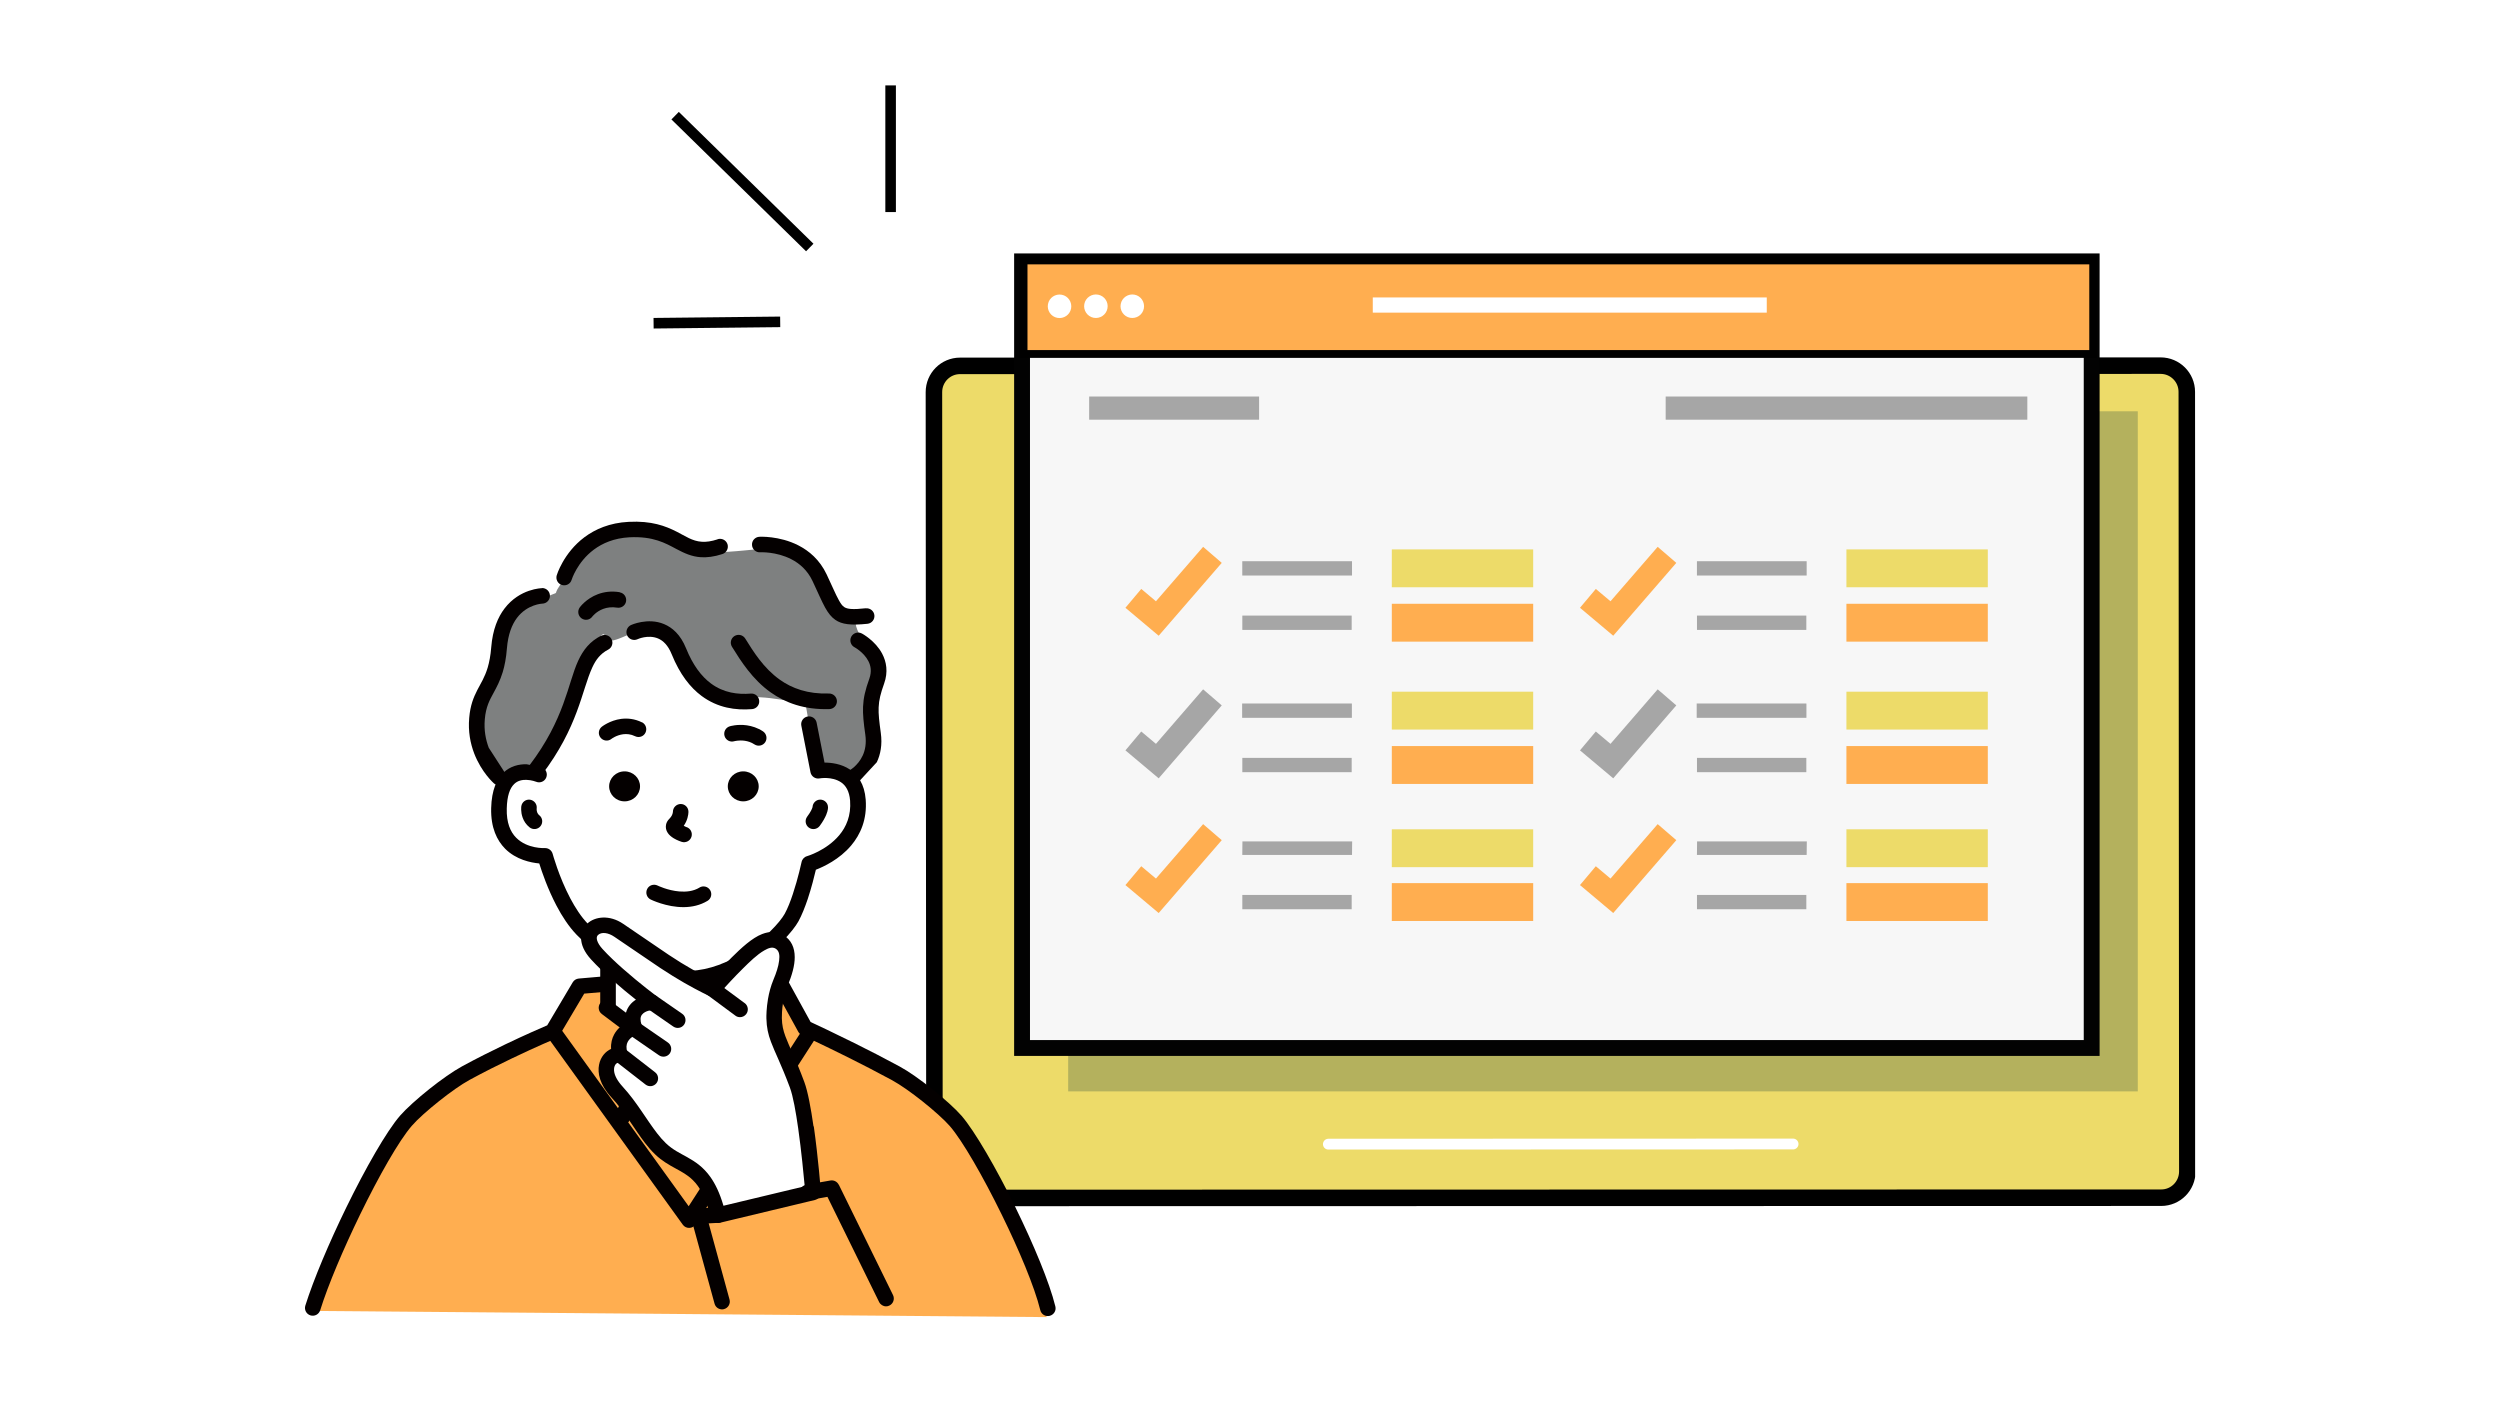 <svg width="410" height="231" viewBox="0 0 410 231" fill="none" xmlns="http://www.w3.org/2000/svg">
<rect width="410" height="231" fill="white"/>
<g clip-path="url(#clip0_714_3145)">
<path d="M157.548 196.461L354.437 196.423C356.809 196.423 358.721 194.499 358.721 192.114L358.634 64.262C358.634 61.89 356.709 59.965 354.337 59.965L157.449 60.002C155.077 60.002 153.164 61.927 153.164 64.311L153.251 192.164C153.251 194.536 155.176 196.461 157.548 196.461Z" fill="#EDDB69" stroke="black" stroke-width="2.707" stroke-miterlimit="10"/>
<path d="M294.066 187.617L217.852 187.642" stroke="white" stroke-width="1.773" stroke-miterlimit="10" stroke-linecap="round"/>
<g opacity="0.25">
<path d="M350.596 67.453H175.18V178.987H350.596V67.453Z" fill="#063438"/>
</g>
<path d="M343.034 42.863H167.617V171.871H343.034V42.863Z" fill="#F7F7F7" stroke="#020202" stroke-width="2.6" stroke-miterlimit="10"/>
<path d="M343.284 42.715H167.867V58.052H343.284V42.715Z" fill="#FFAE50" stroke="black" stroke-width="1.28" stroke-miterlimit="10"/>
<path d="M175.658 50.599C175.857 49.556 175.174 48.538 174.131 48.339C173.075 48.14 172.069 48.823 171.87 49.867C171.672 50.922 172.355 51.928 173.398 52.127C174.441 52.325 175.459 51.642 175.658 50.599Z" fill="white"/>
<path d="M181.619 50.588C181.83 49.544 181.135 48.526 180.091 48.327C179.048 48.129 178.03 48.812 177.831 49.855C177.633 50.898 178.316 51.916 179.359 52.115C180.402 52.314 181.42 51.631 181.619 50.588Z" fill="white"/>
<path d="M187.591 50.588C187.79 49.544 187.107 48.526 186.064 48.327C185.02 48.129 184.002 48.812 183.803 49.855C183.592 50.898 184.288 51.916 185.331 52.115C186.387 52.314 187.392 51.631 187.591 50.588Z" fill="white"/>
<path d="M226.383 50.027H288.502" stroke="white" stroke-width="2.493" stroke-miterlimit="10" stroke-linecap="square"/>
<path opacity="0.33" d="M275.07 66.93H330.583" stroke="black" stroke-width="3.8" stroke-miterlimit="10" stroke-linecap="square"/>
<path opacity="0.33" d="M180.523 66.93H204.591" stroke="black" stroke-width="3.8" stroke-miterlimit="10" stroke-linecap="square"/>
<path d="M127.952 52.785L107.188 53.009" stroke="black" stroke-width="1.733" stroke-miterlimit="10"/>
<path d="M132.8 40.59L110.719 18.969" stroke="black" stroke-width="1.733" stroke-miterlimit="10"/>
<path d="M146.062 34.777V14" stroke="black" stroke-width="1.733" stroke-miterlimit="10"/>
<path d="M190.022 104.259L184.57 99.677L187.166 96.585L189.575 98.609L197.312 89.68L200.367 92.312L190.035 104.247L190.022 104.259Z" fill="#FFAE50"/>
<path opacity="0.33" d="M190.022 127.643L184.57 123.06L187.166 119.968L189.575 121.992L197.312 113.051L200.367 115.684L190.035 127.631L190.022 127.643Z" fill="black"/>
<path d="M190.022 149.736L184.57 145.153L187.166 142.061L189.575 144.085L197.312 135.156L200.367 137.789L190.035 149.724L190.022 149.736Z" fill="#FFAE50"/>
<path opacity="0.33" d="M221.706 115.375H203.711V117.722H221.706V115.375Z" fill="black"/>
<path opacity="0.33" d="M221.675 124.293H203.742V126.64H221.675V124.293Z" fill="black"/>
<path opacity="0.33" d="M221.729 92.039H203.734V94.386H221.729V92.039Z" fill="black"/>
<path opacity="0.33" d="M221.675 100.957H203.742V103.304H221.675V100.957Z" fill="black"/>
<path opacity="0.33" d="M221.754 137.988H203.759L203.734 140.211H221.729L221.754 137.988Z" fill="black"/>
<path opacity="0.33" d="M221.675 146.77H203.742V149.117H221.675V146.77Z" fill="black"/>
<path d="M251.444 99.019H228.258V105.229H251.444V99.019Z" fill="#FFAE50"/>
<path d="M251.444 113.438H228.258V119.647H251.444V113.438Z" fill="#EDDB69"/>
<path d="M251.444 122.355H228.258V128.565H251.444V122.355Z" fill="#FFAE50"/>
<path d="M251.444 136.004H228.258V142.213H251.444V136.004Z" fill="#EDDB69"/>
<path d="M251.444 144.832H228.258V151.041H251.444V144.832Z" fill="#FFAE50"/>
<path d="M251.444 90.102H228.258V96.311H251.444V90.102Z" fill="#EDDB69"/>
<path d="M264.569 104.259L259.117 99.677L261.713 96.585L264.122 98.609L271.859 89.68L274.914 92.312L264.581 104.247L264.569 104.259Z" fill="#FFAE50"/>
<path opacity="0.33" d="M264.569 127.643L259.117 123.06L261.713 119.968L264.122 121.992L271.859 113.051L274.914 115.684L264.581 127.631L264.569 127.643Z" fill="black"/>
<path d="M264.569 149.736L259.117 145.153L261.713 142.061L264.122 144.085L271.859 135.156L274.914 137.789L264.581 149.724L264.569 149.736Z" fill="#FFAE50"/>
<path opacity="0.33" d="M296.253 115.375H278.258V117.722H296.253V115.375Z" fill="black"/>
<path opacity="0.33" d="M296.238 124.293H278.305V126.64H296.238V124.293Z" fill="black"/>
<path opacity="0.33" d="M296.292 92.039H278.297V94.386H296.292V92.039Z" fill="black"/>
<path opacity="0.33" d="M296.238 100.957H278.305V103.304H296.238V100.957Z" fill="black"/>
<path opacity="0.33" d="M296.317 137.988H278.322L278.297 140.211H296.292L296.317 137.988Z" fill="black"/>
<path opacity="0.33" d="M296.238 146.77H278.305V149.117H296.238V146.77Z" fill="black"/>
<path d="M325.999 99.019H302.812V105.229H325.999V99.019Z" fill="#FFAE50"/>
<path d="M325.999 113.438H302.812V119.647H325.999V113.438Z" fill="#EDDB69"/>
<path d="M325.999 122.355H302.812V128.565H325.999V122.355Z" fill="#FFAE50"/>
<path d="M325.999 136.004H302.812V142.213H325.999V136.004Z" fill="#EDDB69"/>
<path d="M325.999 144.832H302.812V151.041H325.999V144.832Z" fill="#FFAE50"/>
<path d="M325.999 90.102H302.812V96.311H325.999V90.102Z" fill="#EDDB69"/>
<path fill-rule="evenodd" clip-rule="evenodd" d="M153.092 181.084C147.926 176.079 131.645 169.596 131.645 169.596L128.54 160.754L123.622 160.195L123.299 166.243L118.133 171.931L113.153 179.382L109.465 172.192L99.89 165.15L99.741 161.549L95.742 161.748L91.048 169.199C91.048 169.199 87.136 170.913 82.081 173.223C77.039 175.533 71.413 179.271 67.266 183.493C63.118 187.716 50.5 214.987 50.5 214.987L171.671 216.006C171.671 216.006 167.051 205.077 165.387 200.532C163.723 195.974 158.246 186.076 153.092 181.071V181.084Z" fill="#FFAE50"/>
<path fill-rule="evenodd" clip-rule="evenodd" d="M134.87 126.701L134.225 124.254L133.864 118.231C133.864 118.231 127.456 112.084 126.922 111.599C126.388 111.115 114.131 101.006 114.131 101.006C114.131 101.006 105.984 101.13 103.525 99.566C101.066 98.001 93.304 113.884 93.304 113.884L90.523 120.702L88.138 127.384L86.114 127.111L83.133 130.054L82.5 134.463L83.916 139.182L88.051 140.436L90.386 142.063L92.1 146.782L95.279 151.501L99.601 156.581L99.564 166.329L110.604 174.116L113.311 180.822L118.055 173.222L124.314 167.385L123.756 157.984C123.756 157.984 128.164 153.96 129.915 150.818C131.679 147.664 132.809 143.193 132.809 143.193C132.809 143.193 136.497 140.411 139.093 138.449C141.688 136.474 141.577 132.053 140.36 129.247C139.143 126.44 134.87 126.713 134.87 126.713V126.701Z" fill="white"/>
<path fill-rule="evenodd" clip-rule="evenodd" d="M140.483 101.965C141.004 101.319 136.72 102.064 135.875 99.096C135.031 96.128 134.372 93.88 132.385 92.253C130.398 90.626 126.809 89.844 124.239 90.068C121.668 90.304 117.073 90.862 115.198 90.353C113.322 89.844 108.939 88.441 105.809 87.683C102.68 86.926 101.785 86.33 98.668 88.764C95.551 91.198 93.254 93.93 91.801 96.029C90.348 98.127 92.595 96.426 88.398 98.475C84.2 100.524 83.915 99.841 83.281 103.194C82.66 106.548 83.145 108.311 81.518 111.577C79.891 114.843 77.941 114.632 78.301 118.954C78.674 123.276 78.637 123.313 80.04 126.182C81.431 129.051 83.132 130.044 83.132 130.044C83.132 130.044 85.281 125.971 88.385 127.126C88.385 127.126 90.459 120.01 91.788 117.675C93.117 115.34 98.581 101.953 99.202 104.287C99.836 106.622 103.561 102.971 107.61 102.872C111.658 102.772 111.186 108.684 115.359 113.216C116.502 114.458 123.158 113.974 127.045 114.595C128.772 114.868 132.087 115.303 132.087 115.303L133.838 125.461L136.807 127.2L140.445 128.119C140.445 128.119 143.625 126.281 143.327 121.897C143.028 117.513 143.115 114.818 143.612 112.248C144.121 109.677 143.935 108.621 142.706 106.846C141.476 105.07 139.936 102.611 140.458 101.965H140.483Z" fill="#7E8080"/>
<path fill-rule="evenodd" clip-rule="evenodd" d="M139.354 126.181C137.976 125.262 136.324 125.064 135.219 125.064L133.927 118.519C133.79 117.823 133.12 117.376 132.424 117.513C131.729 117.649 131.282 118.32 131.418 119.016L132.921 126.653C133.058 127.336 133.716 127.783 134.399 127.659C134.399 127.659 136.411 127.286 137.926 128.292C138.708 128.814 139.292 129.745 139.416 131.298C139.602 133.769 138.77 135.632 137.628 136.986C135.504 139.507 132.35 140.413 132.35 140.413C131.903 140.537 131.555 140.91 131.456 141.382C131.456 141.382 130.897 144.015 130.027 146.623C129.642 147.79 129.195 148.945 128.699 149.852C127.916 151.267 125.37 154.037 121.93 156.222C119.409 157.812 116.392 159.091 113.2 159.215C110.108 159.34 106.966 158.371 104.171 157.005C100.868 155.39 98.049 153.205 96.397 151.491C95.279 150.336 94.336 148.846 93.528 147.331C91.641 143.754 90.635 140.028 90.635 140.028C90.473 139.445 89.939 139.06 89.331 139.084C89.331 139.084 86.499 139.246 84.649 137.383C83.693 136.427 83.047 134.912 83.109 132.602C83.159 130.528 83.606 129.274 84.326 128.578C84.922 127.994 85.68 127.883 86.313 127.895C87.207 127.92 87.915 128.205 87.915 128.205C88.561 128.479 89.318 128.168 89.579 127.522C89.852 126.877 89.542 126.119 88.896 125.846L86.363 125.337C85.121 125.312 83.693 125.622 82.538 126.74C81.495 127.758 80.625 129.509 80.551 132.54C80.476 135.769 81.507 137.83 82.836 139.184C84.636 140.997 87.071 141.481 88.437 141.605C88.871 142.996 89.828 145.803 91.268 148.535C92.175 150.274 93.292 151.975 94.559 153.292C96.36 155.154 99.44 157.551 103.054 159.315C106.22 160.867 109.797 161.923 113.299 161.786C116.95 161.637 120.415 160.221 123.296 158.396C127.221 155.924 130.065 152.708 130.946 151.093C131.505 150.075 132.014 148.771 132.462 147.455C133.095 145.555 133.567 143.642 133.803 142.636C135.057 142.152 137.665 140.947 139.59 138.662C141.105 136.861 142.223 134.402 141.974 131.124C141.776 128.541 140.658 127.063 139.366 126.181H139.354Z" fill="#040000"/>
<path fill-rule="evenodd" clip-rule="evenodd" d="M112.556 135.643L112.134 135.432C112.283 135.209 112.407 134.998 112.506 134.787C112.928 133.88 112.904 133.122 112.904 133.122C112.904 132.415 112.32 131.843 111.624 131.856C110.929 131.868 110.358 132.439 110.358 133.135C110.358 133.135 110.345 133.396 110.196 133.706C110.109 133.88 109.985 134.066 109.811 134.24C109.451 134.588 109.29 134.936 109.228 135.258C109.141 135.718 109.228 136.177 109.513 136.6C109.724 136.923 110.084 137.233 110.494 137.481C111.09 137.842 111.798 138.065 111.798 138.065C112.469 138.276 113.189 137.904 113.4 137.233C113.611 136.562 113.239 135.842 112.568 135.631L112.556 135.643Z" fill="#040000"/>
<path fill-rule="evenodd" clip-rule="evenodd" d="M102.432 126.504C101.029 126.504 99.898 127.609 99.898 128.963C99.898 130.317 101.029 131.422 102.432 131.422C103.835 131.422 104.965 130.317 104.965 128.963C104.965 127.609 103.835 126.504 102.432 126.504Z" fill="#040000"/>
<path fill-rule="evenodd" clip-rule="evenodd" d="M121.893 126.504C120.489 126.504 119.359 127.609 119.359 128.963C119.359 130.317 120.489 131.422 121.893 131.422C123.296 131.422 124.426 130.317 124.426 128.963C124.426 127.609 123.296 126.504 121.893 126.504Z" fill="#040000"/>
<path fill-rule="evenodd" clip-rule="evenodd" d="M114.715 145.566C113.684 146.187 112.504 146.287 111.424 146.2C109.474 146.038 107.847 145.231 107.847 145.231C107.214 144.921 106.444 145.169 106.133 145.802C105.823 146.436 106.071 147.206 106.705 147.516C106.705 147.516 109.3 148.808 112.169 148.77C113.473 148.758 114.814 148.472 116.031 147.74C116.64 147.379 116.826 146.585 116.466 145.989C116.106 145.38 115.311 145.194 114.715 145.554V145.566Z" fill="#040000"/>
<path fill-rule="evenodd" clip-rule="evenodd" d="M99.717 155.191C99.009 155.191 98.438 155.763 98.438 156.471V164.853C98.438 165.561 99.009 166.132 99.717 166.132C100.425 166.132 100.996 165.561 100.996 164.853V156.471C100.996 155.763 100.425 155.191 99.717 155.191Z" fill="#040000"/>
<path fill-rule="evenodd" clip-rule="evenodd" d="M98.568 104.262C96.73 105.206 95.65 106.572 94.818 108.373C93.116 112.074 92.644 117.886 86.808 125.548C86.385 126.107 86.485 126.914 87.043 127.336C87.602 127.759 88.409 127.659 88.832 127.1C94.843 119.214 95.389 113.253 97.14 109.453C97.724 108.186 98.456 107.205 99.748 106.535C100.369 106.212 100.617 105.442 100.294 104.821C99.972 104.2 99.201 103.952 98.581 104.275L98.568 104.262Z" fill="#040000"/>
<path fill-rule="evenodd" clip-rule="evenodd" d="M123.133 113.749C121.009 113.923 118.674 113.637 116.588 112.085C115.036 110.93 113.632 109.092 112.515 106.323C111.596 104.05 110.242 102.908 108.901 102.349C106.231 101.231 103.474 102.51 103.474 102.51C102.84 102.808 102.555 103.566 102.853 104.212C103.151 104.845 103.908 105.131 104.554 104.832C104.554 104.832 106.268 104.025 107.92 104.708C108.777 105.068 109.571 105.851 110.155 107.291C111.496 110.607 113.21 112.756 115.061 114.134C117.706 116.096 120.637 116.519 123.344 116.295C124.052 116.233 124.573 115.625 124.511 114.917C124.449 114.209 123.841 113.687 123.133 113.749Z" fill="#040000"/>
<path fill-rule="evenodd" clip-rule="evenodd" d="M135.952 113.735C132.475 113.847 129.88 112.891 127.88 111.463C125.198 109.55 123.533 106.83 122.217 104.719C121.845 104.123 121.062 103.937 120.454 104.309C119.857 104.682 119.671 105.464 120.044 106.073C121.509 108.432 123.397 111.425 126.39 113.549C128.787 115.25 131.879 116.418 136.014 116.294C136.722 116.269 137.269 115.685 137.256 114.977C137.231 114.269 136.648 113.723 135.94 113.735H135.952Z" fill="#040000"/>
<path fill-rule="evenodd" clip-rule="evenodd" d="M117.681 88.452C116.663 88.787 115.831 88.899 115.098 88.849C113.521 88.75 112.415 87.918 110.975 87.197C109.137 86.266 106.864 85.384 103.089 85.583C99.959 85.744 97.6 86.8 95.849 88.104C92.384 90.7 91.303 94.351 91.303 94.351C91.105 95.021 91.477 95.742 92.16 95.94C92.831 96.139 93.551 95.766 93.75 95.083C93.75 95.083 94.632 92.202 97.388 90.141C98.804 89.085 100.704 88.253 103.225 88.116C107.15 87.918 109.137 89.085 110.913 90.029C112.204 90.712 113.409 91.283 114.936 91.383C115.942 91.445 117.085 91.32 118.488 90.861C119.159 90.637 119.519 89.917 119.308 89.246C119.084 88.576 118.364 88.216 117.693 88.427L117.681 88.452Z" fill="#040000"/>
<path fill-rule="evenodd" clip-rule="evenodd" d="M141.997 99.755C140.966 99.867 140.159 99.916 139.526 99.867C139.078 99.829 138.731 99.742 138.445 99.556C138.097 99.32 137.849 98.935 137.563 98.413C137.017 97.445 136.458 96.066 135.564 94.191C134.434 91.807 132.695 90.341 130.919 89.435C127.777 87.833 124.524 88.031 124.524 88.031C123.816 88.081 123.282 88.677 123.331 89.385C123.369 90.093 123.977 90.627 124.685 90.577C124.685 90.577 127.268 90.428 129.764 91.707C131.106 92.39 132.41 93.496 133.254 95.284C134.173 97.234 134.769 98.649 135.328 99.655C135.85 100.587 136.359 101.22 136.992 101.655C138.06 102.4 139.526 102.586 142.27 102.301C142.978 102.226 143.475 101.593 143.4 100.897C143.326 100.202 142.692 99.693 141.997 99.767V99.755Z" fill="#040000"/>
<path fill-rule="evenodd" clip-rule="evenodd" d="M141.329 103.888C140.708 103.553 139.938 103.801 139.603 104.422C139.28 105.043 139.516 105.826 140.137 106.148C140.137 106.148 141.639 106.943 142.409 108.409C142.807 109.166 142.981 110.122 142.583 111.265C141.9 113.165 141.602 114.457 141.54 115.91C141.49 117.152 141.627 118.505 141.913 120.505C142.111 121.908 141.888 123.038 141.478 123.92C140.683 125.634 139.255 126.379 139.255 126.379C138.622 126.702 138.373 127.459 138.696 128.093C139.007 128.726 139.777 128.974 140.41 128.664L143.8 125C144.384 123.758 144.732 122.156 144.446 120.157C144.198 118.356 144.049 117.127 144.098 116.009C144.148 114.792 144.421 113.712 144.992 112.122C145.688 110.172 145.365 108.52 144.682 107.216C143.552 105.056 141.341 103.888 141.341 103.888H141.329Z" fill="#040000"/>
<path fill-rule="evenodd" clip-rule="evenodd" d="M88.872 96.463C88.872 96.463 85.246 96.5 82.737 99.803C81.669 101.207 80.8 103.218 80.564 106.137C80.452 107.528 80.241 108.608 79.98 109.49C79.496 111.092 78.838 112.085 78.279 113.166C77.658 114.383 77.124 115.675 76.95 117.736C76.751 119.984 77.149 121.934 77.757 123.536C78.962 126.69 80.999 128.466 80.999 128.466C81.52 128.938 82.34 128.876 82.799 128.354C83.271 127.833 83.209 127.013 82.688 126.553L80.154 122.629C79.67 121.338 79.347 119.773 79.508 117.96C79.682 115.911 80.303 114.805 80.961 113.601C81.483 112.644 82.017 111.626 82.452 110.21C82.762 109.179 83.01 107.925 83.135 106.323C83.321 104.038 83.954 102.436 84.786 101.331C86.488 99.083 88.934 98.996 88.934 98.996C89.642 98.984 90.201 98.4 90.189 97.692C90.176 96.984 89.593 96.425 88.885 96.438L88.872 96.463Z" fill="#040000"/>
<path fill-rule="evenodd" clip-rule="evenodd" d="M105.286 118.468C104.056 117.859 102.876 117.772 101.87 117.896C99.995 118.145 98.691 119.188 98.691 119.188C98.145 119.623 98.045 120.43 98.493 120.976C98.927 121.523 99.734 121.622 100.281 121.175C100.281 121.175 101.063 120.566 102.193 120.417C102.777 120.343 103.448 120.393 104.156 120.74C104.789 121.051 105.559 120.79 105.857 120.157C106.167 119.523 105.907 118.753 105.273 118.443L105.286 118.468Z" fill="#040000"/>
<path fill-rule="evenodd" clip-rule="evenodd" d="M125.135 119.946C124.253 119.362 123.321 119.077 122.489 118.953C120.912 118.729 119.683 119.114 119.683 119.114C119.012 119.313 118.627 120.021 118.826 120.704C119.024 121.374 119.732 121.772 120.415 121.561C120.415 121.561 121.173 121.349 122.142 121.486C122.638 121.561 123.197 121.722 123.731 122.082C124.315 122.467 125.11 122.306 125.495 121.722C125.88 121.138 125.718 120.344 125.135 119.946Z" fill="#040000"/>
<path fill-rule="evenodd" clip-rule="evenodd" d="M123.431 156.356C122.723 156.356 122.164 156.94 122.164 157.636L122.201 163.385C122.201 164.093 122.785 164.665 123.48 164.652C124.188 164.652 124.747 164.068 124.747 163.361L124.71 157.611C124.71 156.903 124.126 156.332 123.418 156.344L123.431 156.356Z" fill="#040000"/>
<path fill-rule="evenodd" clip-rule="evenodd" d="M99.365 160.096L94.919 160.481C94.509 160.518 94.137 160.741 93.926 161.101L89.741 168.155C88.784 168.565 86.139 169.708 82.873 171.273C80.675 172.328 78.204 173.558 75.769 174.886C74.316 175.681 72.317 177.085 70.429 178.587C68.467 180.152 66.617 181.816 65.611 182.971C63.4 185.517 59.948 191.565 56.769 198.072C53.999 203.76 51.428 209.808 50.075 214.118C49.864 214.788 50.236 215.509 50.907 215.72C51.577 215.931 52.298 215.558 52.509 214.888C53.825 210.665 56.346 204.766 59.054 199.19C62.109 192.919 65.412 187.082 67.536 184.635C68.467 183.555 70.193 182.027 72.019 180.574C73.782 179.171 75.633 177.855 76.999 177.109C79.396 175.805 81.83 174.588 83.991 173.558C88.064 171.608 91.144 170.316 91.144 170.316C91.392 170.217 91.616 170.031 91.752 169.795L95.813 162.952L99.601 162.629C100.297 162.567 100.818 161.946 100.756 161.251C100.694 160.543 100.073 160.021 99.378 160.083L99.365 160.096Z" fill="#040000"/>
<path fill-rule="evenodd" clip-rule="evenodd" d="M166.56 198.05C163.381 191.58 159.841 185.47 157.693 182.986C156.687 181.831 154.836 180.167 152.874 178.602C150.987 177.099 148.987 175.684 147.534 174.901C145.038 173.548 142.43 172.206 140.095 171.052C136.717 169.375 133.923 168.059 132.942 167.611L129.39 161.154C129.179 160.781 128.806 160.533 128.384 160.495L123.938 160.11C123.23 160.048 122.622 160.57 122.56 161.278C122.498 161.986 123.019 162.594 123.727 162.656L127.49 162.979L130.918 169.214C131.054 169.449 131.253 169.648 131.501 169.76C131.501 169.76 134.78 171.263 138.965 173.349C141.263 174.492 143.846 175.82 146.317 177.162C147.671 177.907 149.534 179.223 151.297 180.626C153.123 182.079 154.849 183.619 155.78 184.687C157.854 187.084 161.232 192.971 164.287 199.205C167.119 204.98 169.665 211.028 170.608 214.865C170.77 215.548 171.465 215.971 172.148 215.797C172.831 215.623 173.254 214.94 173.08 214.257C172.111 210.295 169.491 204.048 166.572 198.087L166.56 198.05Z" fill="#040000"/>
<path fill-rule="evenodd" clip-rule="evenodd" d="M122.586 166.082L116.215 172.192C116.153 172.254 116.091 172.316 116.041 172.39L113.011 176.836L111.322 172.813C111.235 172.602 111.098 172.428 110.912 172.291L100.232 164.256C99.673 163.834 98.866 163.946 98.444 164.504C98.021 165.063 98.133 165.87 98.692 166.293L109.099 174.129L111.57 180.003C111.757 180.438 112.154 180.736 112.613 180.786C113.085 180.835 113.532 180.624 113.793 180.227L118.065 173.955L124.349 167.932C124.859 167.448 124.871 166.64 124.387 166.131C123.902 165.622 123.095 165.61 122.586 166.094V166.082Z" fill="#040000"/>
<path fill-rule="evenodd" clip-rule="evenodd" d="M108.837 172.503C107.185 173.919 105.645 175.347 104.267 177.061C103.013 178.626 101.882 180.427 100.914 182.699C100.641 183.345 100.939 184.103 101.584 184.376C102.23 184.649 102.988 184.351 103.261 183.705C104.13 181.681 105.136 180.066 106.254 178.663C107.533 177.073 108.961 175.757 110.501 174.441C111.035 173.981 111.097 173.174 110.638 172.64C110.178 172.106 109.371 172.044 108.837 172.503Z" fill="#040000"/>
<path fill-rule="evenodd" clip-rule="evenodd" d="M123.037 177.767C121.67 175.742 120.031 174.004 118.603 172.576C118.106 172.079 117.299 172.079 116.802 172.576C116.305 173.072 116.305 173.88 116.802 174.376C117.932 175.494 119.187 176.823 120.317 178.338C121.31 179.679 122.192 181.157 122.776 182.796C123.012 183.467 123.744 183.815 124.403 183.579C125.061 183.343 125.421 182.61 125.185 181.952C124.651 180.449 123.906 179.046 123.037 177.767Z" fill="#040000"/>
<path fill-rule="evenodd" clip-rule="evenodd" d="M133.035 169.013C132.439 168.628 131.657 168.801 131.272 169.398L112.942 197.824C108.483 191.64 91.904 168.64 91.904 168.64C91.494 168.069 90.7 167.945 90.128 168.354C89.557 168.764 89.433 169.571 89.843 170.143L111.973 200.842C112.221 201.19 112.619 201.389 113.041 201.376C113.463 201.376 113.848 201.14 114.084 200.792L133.42 170.788C133.805 170.192 133.632 169.41 133.035 169.025V169.013Z" fill="#040000"/>
<path fill-rule="evenodd" clip-rule="evenodd" d="M88.437 133.696C88.264 133.559 88.164 133.385 88.102 133.236C87.978 132.901 88.015 132.603 88.015 132.603C88.115 131.907 87.63 131.261 86.935 131.15C86.239 131.05 85.594 131.535 85.494 132.23C85.494 132.23 85.358 133.124 85.718 134.105C85.916 134.652 86.264 135.223 86.86 135.695C87.419 136.13 88.214 136.03 88.649 135.484C89.083 134.937 88.996 134.13 88.437 133.696Z" fill="#040000"/>
<path fill-rule="evenodd" clip-rule="evenodd" d="M134.513 131.137C133.842 131.137 133.296 131.683 133.258 132.342V132.366C133.184 132.627 132.973 133.136 132.377 133.931C131.954 134.502 132.079 135.297 132.637 135.719C133.209 136.142 134.003 136.018 134.426 135.459C134.997 134.689 135.307 134.08 135.494 133.646C135.841 132.813 135.792 132.391 135.792 132.391C135.792 131.683 135.196 131.125 134.5 131.137H134.513Z" fill="#040000"/>
<path fill-rule="evenodd" clip-rule="evenodd" d="M101.647 97.122C100.218 96.886 99.026 97.085 98.058 97.445C96.095 98.177 95.077 99.618 95.077 99.618C94.667 100.189 94.791 100.984 95.363 101.406C95.934 101.816 96.729 101.692 97.138 101.121C97.138 101.121 97.76 100.289 98.939 99.854C99.548 99.63 100.318 99.506 101.212 99.655C101.907 99.767 102.566 99.308 102.677 98.612C102.789 97.917 102.33 97.258 101.634 97.147L101.647 97.122Z" fill="#040000"/>
<path fill-rule="evenodd" clip-rule="evenodd" d="M126.96 167.001C126.947 166.38 126.985 163.586 128.003 161.164C129.208 158.32 129.692 155.625 127.866 154.483C125.805 153.191 123.135 155.724 120.899 157.935C119.099 159.723 116.901 162.195 116.901 162.195C116.901 162.195 113.225 160.506 108.99 157.674C105.426 155.29 102.11 152.992 101.476 152.57C98.26 150.384 94.584 152.893 97.875 156.494C101.166 160.096 106.916 164.368 106.916 164.368C106.916 164.368 102.768 164.654 104.035 168.479C104.035 168.479 100.595 169.534 101.7 173.024C99.924 172.788 97.875 175.508 101.203 179.097C104.109 182.251 105.885 186.076 108.332 188.399C111.759 191.665 115.634 190.559 117.745 199.265L133.331 195.527C133.331 195.527 132.25 181.978 130.735 177.905C128.363 171.521 127.059 170.341 126.972 167.001H126.96Z" fill="white"/>
<path fill-rule="evenodd" clip-rule="evenodd" d="M133.414 184.712C132.992 181.769 132.483 178.987 131.912 177.46C130.483 173.597 129.428 171.648 128.807 169.959C128.447 168.99 128.248 168.133 128.223 166.966C128.223 166.618 128.223 165.538 128.447 164.246C128.583 163.426 128.807 162.52 129.167 161.663C129.875 159.986 130.347 158.335 130.334 156.969C130.334 155.404 129.763 154.162 128.534 153.392C127.441 152.709 126.249 152.696 124.994 153.181C123.343 153.814 121.554 155.478 119.99 157.031C119.319 157.701 118.586 158.471 117.928 159.167C117.406 159.725 116.934 160.235 116.587 160.62C115.891 160.272 114.798 159.701 113.494 158.956C112.352 158.31 111.048 157.515 109.694 156.608L102.193 151.504C99.945 149.977 97.549 150.312 96.319 151.467C95.077 152.634 94.63 154.832 96.94 157.353C97.971 158.484 99.225 159.676 100.492 160.781C101.87 161.998 103.236 163.116 104.292 163.948C103.919 164.184 103.572 164.47 103.286 164.842C102.752 165.525 102.392 166.469 102.566 167.785C101.945 168.158 101.212 168.754 100.728 169.636C100.38 170.269 100.157 171.064 100.219 172.02C99.287 172.442 98.492 173.337 98.244 174.616C97.971 175.969 98.343 177.882 100.281 179.981C102.516 182.402 104.069 185.221 105.782 187.444C106.316 188.14 106.875 188.786 107.471 189.345C108.564 190.388 109.707 191.033 110.824 191.642C111.793 192.176 112.749 192.673 113.631 193.542C114.786 194.672 115.767 196.423 116.525 199.59C116.686 200.273 117.382 200.695 118.065 200.534L133.65 196.796C134.259 196.647 134.669 196.076 134.631 195.455C134.631 195.455 134.184 189.841 133.464 184.737L133.414 184.712ZM118.648 197.74C118.027 195.628 117.295 194.138 116.5 193.02C115.345 191.394 114.041 190.524 112.687 189.767C111.532 189.121 110.34 188.575 109.198 187.482C108.701 187.01 108.229 186.463 107.769 185.867C106.006 183.595 104.416 180.713 102.131 178.23C101.2 177.211 100.753 176.317 100.703 175.56C100.653 174.814 101.026 174.231 101.523 174.293C101.957 174.355 102.392 174.181 102.665 173.846C102.951 173.51 103.038 173.051 102.901 172.641C102.653 171.871 102.715 171.287 102.951 170.853C103.41 169.996 104.391 169.71 104.391 169.71C104.714 169.611 105 169.375 105.149 169.077C105.31 168.766 105.335 168.419 105.223 168.096C104.963 167.313 105 166.779 105.273 166.419C105.832 165.687 106.987 165.662 106.987 165.662C107.521 165.624 107.968 165.264 108.129 164.743C108.279 164.234 108.092 163.675 107.67 163.364C107.67 163.364 104.925 161.315 102.168 158.881C100.976 157.825 99.784 156.708 98.815 155.64C98.343 155.118 98.045 154.634 97.921 154.199C97.822 153.839 97.859 153.541 98.07 153.342C98.641 152.808 99.734 152.932 100.765 153.64L108.279 158.744C109.694 159.688 111.048 160.508 112.228 161.191C114.662 162.582 116.363 163.364 116.363 163.364C116.872 163.6 117.481 163.476 117.853 163.054C117.853 163.054 118.723 162.085 119.803 160.93C120.437 160.26 121.144 159.514 121.803 158.869C122.92 157.763 124.15 156.546 125.354 155.863C126.013 155.491 126.634 155.23 127.205 155.578C127.838 155.975 127.875 156.708 127.776 157.552C127.664 158.508 127.304 159.576 126.845 160.669C126.41 161.713 126.124 162.818 125.951 163.824C125.69 165.351 125.677 166.63 125.69 167.04C125.727 168.518 125.975 169.623 126.435 170.853C127.056 172.542 128.099 174.492 129.54 178.354C130.061 179.757 130.521 182.34 130.906 185.072C131.427 188.748 131.8 192.698 131.974 194.548L118.661 197.74H118.648Z" fill="#040000"/>
<path d="M122.131 164.518L116.493 160.345C115.922 159.923 115.127 160.047 114.705 160.606C114.282 161.177 114.407 161.972 114.965 162.394L120.604 166.567C120.827 166.741 121.1 166.816 121.361 166.816C121.746 166.816 122.131 166.642 122.392 166.294C122.814 165.723 122.69 164.928 122.131 164.506V164.518Z" fill="#040000"/>
<path d="M116.229 200.632L117.806 200.545C118.514 200.508 119.048 199.912 119.011 199.204C118.974 198.496 118.365 197.95 117.67 197.999L114.515 198.173C114.13 198.198 113.77 198.384 113.547 198.707C113.323 199.03 113.249 199.415 113.348 199.788L117.185 213.796C117.334 214.367 117.856 214.74 118.415 214.74C118.527 214.74 118.638 214.727 118.75 214.69C119.433 214.504 119.831 213.796 119.644 213.125L116.229 200.644V200.632Z" fill="#040000"/>
<path d="M137.551 194.297C137.302 193.788 136.743 193.502 136.185 193.602L132.223 194.297C131.527 194.421 131.068 195.079 131.192 195.775C131.316 196.47 131.975 196.93 132.67 196.818L135.7 196.284L144.17 213.522C144.393 213.969 144.84 214.242 145.312 214.242C145.499 214.242 145.697 214.205 145.871 214.105C146.505 213.795 146.765 213.025 146.455 212.391L137.563 194.285L137.551 194.297Z" fill="#040000"/>
<path fill-rule="evenodd" clip-rule="evenodd" d="M111.875 166.256L107.627 163.312C107.044 162.915 106.249 163.052 105.852 163.635C105.454 164.219 105.591 165.014 106.174 165.411L110.422 168.355C111.005 168.752 111.8 168.615 112.198 168.032C112.595 167.448 112.458 166.653 111.875 166.256Z" fill="#040000"/>
<path fill-rule="evenodd" clip-rule="evenodd" d="M107.436 175.855L102.481 172.005C101.922 171.57 101.127 171.67 100.692 172.229C100.258 172.787 100.357 173.595 100.916 174.017L105.871 177.867C106.43 178.301 107.225 178.19 107.659 177.643C108.094 177.084 107.995 176.277 107.436 175.855Z" fill="#040000"/>
<path fill-rule="evenodd" clip-rule="evenodd" d="M109.534 170.974L104.89 167.77C104.306 167.373 103.511 167.522 103.114 168.093C102.716 168.677 102.865 169.471 103.437 169.869L108.081 173.073C108.665 173.47 109.46 173.321 109.857 172.75C110.255 172.166 110.106 171.371 109.534 170.974Z" fill="#040000"/>
</g>
<defs>
<clipPath id="clip0_714_3145">
<rect width="310" height="202.032" fill="white" transform="translate(50 14)"/>
</clipPath>
</defs>
</svg>
